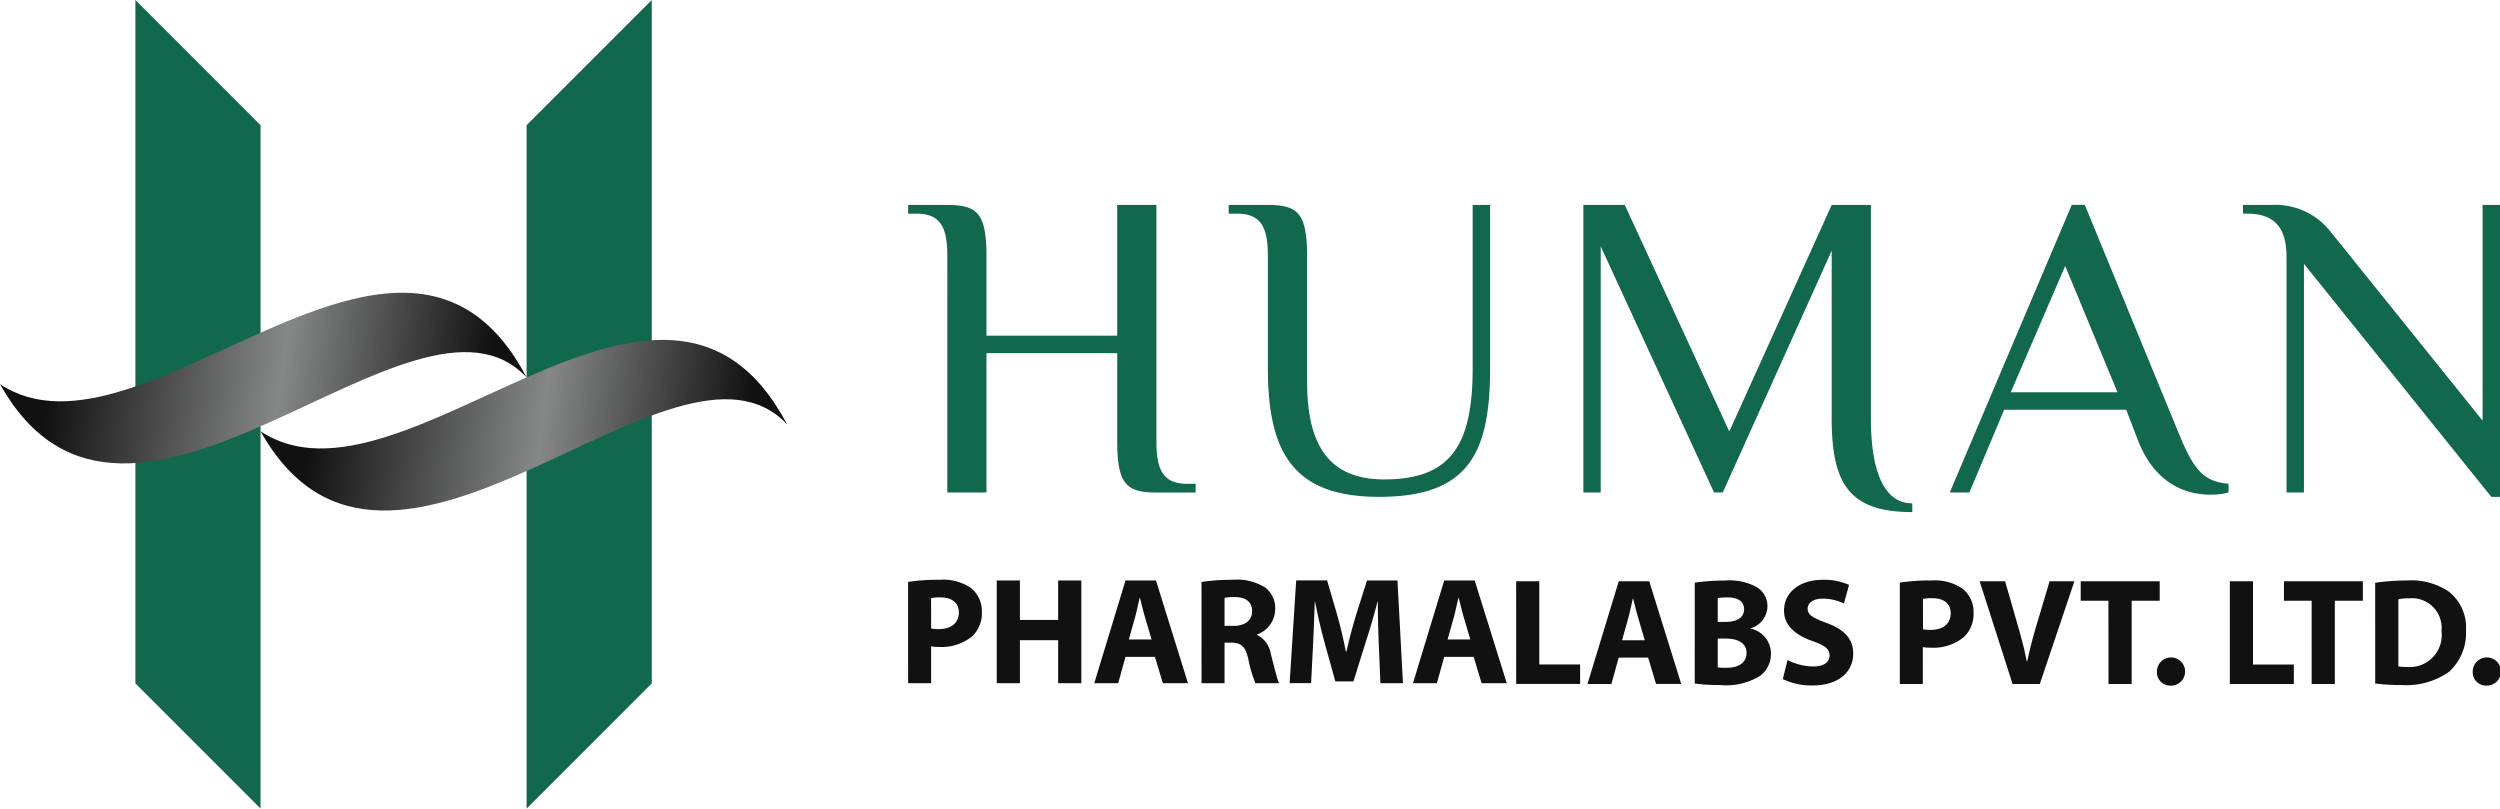 <svg xmlns="http://www.w3.org/2000/svg" xmlns:xlink="http://www.w3.org/1999/xlink" width="218.38" height="70.629" viewBox="0 0 218.38 70.629">
  <defs>
    <clipPath id="clip-path">
      <path id="Path_38715" data-name="Path 38715" d="M51.535,66.025c12.37,8.238,35.241-21.009,46-.589-9.765-10.446-34.739,20.7-46,.589" fill="none" clip-rule="evenodd"/>
    </clipPath>
    <linearGradient id="linear-gradient" x1="0.918" y1="0.55" x2="0.101" y2="0.452" gradientUnits="objectBoundingBox">
      <stop offset="0" stop-color="#111"/>
      <stop offset="0.47" stop-color="#868787"/>
      <stop offset="1" stop-color="#111"/>
    </linearGradient>
    <clipPath id="clip-path-2">
      <path id="Path_38716" data-name="Path 38716" d="M28.773,61.908c12.371,8.238,35.242-21.01,46-.589C65.006,50.873,40.033,82.023,28.773,61.908Z" fill="none" clip-rule="evenodd"/>
    </clipPath>
  </defs>
  <g id="Group_4912" data-name="Group 4912" transform="translate(-28.773 -28.354)">
    <path id="Path_38713" data-name="Path 38713" d="M40.6,28.354,51.533,39.29V98.983L40.6,88.047Z" fill="#12684c" fill-rule="evenodd"/>
    <path id="Path_38714" data-name="Path 38714" d="M85.707,28.354,74.772,39.29V98.983L85.707,88.047Z" fill="#12684c" fill-rule="evenodd"/>
    <g id="Group_4909" data-name="Group 4909">
      <g id="Group_4908" data-name="Group 4908" clip-path="url(#clip-path)">
        <rect id="Rectangle_6858" data-name="Rectangle 6858" width="45.999" height="41.123" transform="translate(51.535 45.016)" fill="url(#linear-gradient)"/>
      </g>
    </g>
    <g id="Group_4911" data-name="Group 4911">
      <g id="Group_4910" data-name="Group 4910" clip-path="url(#clip-path-2)">
        <rect id="Rectangle_6859" data-name="Rectangle 6859" width="45.999" height="41.124" transform="translate(28.773 40.898)" fill="url(#linear-gradient)"/>
      </g>
    </g>
    <path id="Path_38717" data-name="Path 38717" d="M246.392,71.754h.761v-25.5h-1.522V65.094L232.311,48.54a6.118,6.118,0,0,0-5.137-2.283H224.7v.761h.381c2.625,0,3.425,1.522,3.425,3.805V71.374h1.522V51.4Zm-41.976-9.133,4.757-11.036,4.567,11.036Zm17.506,8.944a5.933,5.933,0,0,0,1.522-.191v-.762c-2.131-.19-2.968-1.141-4.186-4l-8.373-20.36h-1.141L199.088,71.374H200.8l3.044-7.231H214.5l.952,2.474C217.089,71.031,220.209,71.565,221.922,71.565Zm-26.107,1.521v-.761c-2.473,0-3.615-2.816-3.615-7.421V46.257h-3.425l-8.944,19.788L170.7,46.257h-3.616V71.374H168.6v-21.5l9.9,21.5h.761l9.514-21.122V64.9C188.775,70.612,190.3,73.086,195.815,73.086Zm-46.58-1.332c7.8,0,9.7-3.767,9.7-11.227V46.257h-1.522v14.27c0,6.7-1.9,9.705-7.724,9.705-5.024,0-6.737-3.235-6.737-8.563V50.823c0-3.805-.761-4.566-3.425-4.566H136.1v.761h.761c2.283,0,2.664,1.522,2.664,3.805v9.7C139.53,67.987,141.813,71.754,149.235,71.754Zm-37.714-.38h3.425V59.2h11.417v7.611c0,3.805.76,4.567,3.425,4.567h3.425v-.762h-.761c-2.284,0-2.664-1.522-2.664-3.805V46.257h-3.425V57.673H114.946v-6.85c0-3.805-.761-4.566-3.425-4.566H108.1v.761h.761c2.283,0,2.664,1.522,2.664,3.805Z" fill="#12684c"/>
    <path id="Path_38718" data-name="Path 38718" d="M155.224,84.212l.533-1.9c.146-.519.28-1.2.413-1.731h.026c.134.532.293,1.2.452,1.731l.559,1.9ZM157.5,85.73l.691,2.3h2.2l-2.8-8.971h-2.662L152.2,88.032h2.089l.639-2.3Zm-8.146,2.3h1.97l-.479-8.971h-2.662l-.945,2.982c-.306,1-.613,2.183-.852,3.221h-.054c-.2-1.052-.465-2.17-.758-3.208l-.878-3h-2.7l-.573,8.971H143.3l.174-3.407c.052-1.118.106-2.5.146-3.714h.026c.227,1.171.519,2.449.812,3.514l.959,3.46H147l1.092-3.5c.346-1.051.718-2.329,1.011-3.474h.027c0,1.305.04,2.61.08,3.687ZM135.74,80.577a4.182,4.182,0,0,1,.918-.065c.932,0,1.491.424,1.491,1.231,0,.78-.6,1.284-1.611,1.284h-.8Zm-2.01,7.455h2.01V84.491h.6c.839.014,1.225.306,1.478,1.443a12.189,12.189,0,0,0,.612,2.1H140.5c-.173-.349-.44-1.524-.718-2.552a2.232,2.232,0,0,0-1.2-1.666v-.041a2.372,2.372,0,0,0,1.583-2.189,2.272,2.272,0,0,0-.838-1.884,4.575,4.575,0,0,0-2.9-.7,17.762,17.762,0,0,0-2.7.186Zm-6.349-3.82.533-1.9c.146-.519.279-1.2.412-1.731h.027c.133.532.292,1.2.452,1.731l.559,1.9Zm2.276,1.518.693,2.3h2.195l-2.795-8.971h-2.662l-2.728,8.971h2.09l.638-2.3Zm-13.815-6.669v8.971h2.023V84.279h3.34v3.753h2.024V79.061h-2.024v3.447h-3.34V79.061Zm-5.737,1.544a3.632,3.632,0,0,1,.826-.066c1.025,0,1.6.492,1.6,1.317,0,.9-.666,1.451-1.744,1.451a2.962,2.962,0,0,1-.679-.054ZM108.1,88.032h2.009V84.811a3.475,3.475,0,0,0,.692.054,4.223,4.223,0,0,0,2.915-.946,2.8,2.8,0,0,0,.826-2.129,2.584,2.584,0,0,0-.958-2.076A4.3,4.3,0,0,0,110.837,79a16.649,16.649,0,0,0-2.741.186Z" fill="#111"/>
    <path id="Path_38719" data-name="Path 38719" d="M245.941,88.244a1.232,1.232,0,1,0-1.171-1.224,1.163,1.163,0,0,0,1.171,1.224M238.275,80.7a4.324,4.324,0,0,1,.918-.079,2.592,2.592,0,0,1,2.849,2.848,2.794,2.794,0,0,1-3.061,3.14,3.8,3.8,0,0,1-.706-.04Zm-2.023,7.36a17.317,17.317,0,0,0,2.3.133,6.483,6.483,0,0,0,4.153-1.158,4.585,4.585,0,0,0,1.477-3.633,3.968,3.968,0,0,0-1.517-3.381,5.851,5.851,0,0,0-3.686-.958,17.877,17.877,0,0,0-2.729.2Zm-5.55.04h2.023V80.831h2.449v-1.7H228.28v1.7H230.7Zm-7.147,0h5.59v-1.7h-3.567V79.127h-2.023Zm-5.2.146a1.232,1.232,0,1,0-1.172-1.224A1.162,1.162,0,0,0,218.351,88.244Zm-5.4-.146h2.024V80.831h2.448v-1.7h-6.9v1.7h2.423Zm-6,0,3.022-8.971H207.81l-1.145,3.833c-.306,1.025-.585,2.09-.812,3.168h-.04c-.212-1.118-.493-2.129-.8-3.208l-1.091-3.793H201.7l2.875,8.971Zm-10.208-7.427a3.628,3.628,0,0,1,.825-.066c1.025,0,1.6.492,1.6,1.317,0,.905-.665,1.451-1.744,1.451a3.009,3.009,0,0,1-.679-.054ZM194.727,88.1h2.009V84.877a3.485,3.485,0,0,0,.693.054,4.217,4.217,0,0,0,2.914-.946,2.794,2.794,0,0,0,.825-2.129,2.582,2.582,0,0,0-.959-2.076,4.294,4.294,0,0,0-2.741-.719,16.648,16.648,0,0,0-2.741.186Zm-10.222-.426a5.842,5.842,0,0,0,2.541.559c2.463,0,3.608-1.278,3.608-2.781,0-1.265-.732-2.091-2.316-2.677-1.172-.438-1.664-.691-1.664-1.263,0-.453.426-.865,1.305-.865a4.211,4.211,0,0,1,1.863.425l.452-1.624A5.26,5.26,0,0,0,188.005,79c-2.1,0-3.394,1.157-3.394,2.688,0,1.305.985,2.13,2.475,2.662,1.079.372,1.505.692,1.505,1.251,0,.585-.493.971-1.425.971a5.121,5.121,0,0,1-2.249-.559Zm-5.683-3.54h.692c1.011,0,1.822.359,1.822,1.251,0,.945-.811,1.3-1.729,1.3a6.3,6.3,0,0,1-.785-.027Zm0-3.541a5.348,5.348,0,0,1,.864-.053c.919,0,1.438.36,1.438,1.039s-.559,1.1-1.637,1.1h-.665Zm-2.011,7.467a15.651,15.651,0,0,0,2.2.133,5.671,5.671,0,0,0,3.527-.811,2.4,2.4,0,0,0,.932-1.917,2.229,2.229,0,0,0-1.783-2.2V83.24a2.036,2.036,0,0,0,1.477-1.9,1.944,1.944,0,0,0-1.065-1.769,5.04,5.04,0,0,0-2.662-.506,17.748,17.748,0,0,0-2.623.186Zm-6.348-3.78.533-1.9c.146-.52.279-1.2.413-1.731h.026c.133.532.292,1.2.453,1.731l.559,1.9Zm2.276,1.517.692,2.3h2.2l-2.794-8.971h-2.661L167.442,88.1h2.089l.64-2.3Zm-11.525,2.3H166.8v-1.7h-3.566V79.127h-2.023Z" fill="#111"/>
  </g>
</svg>
